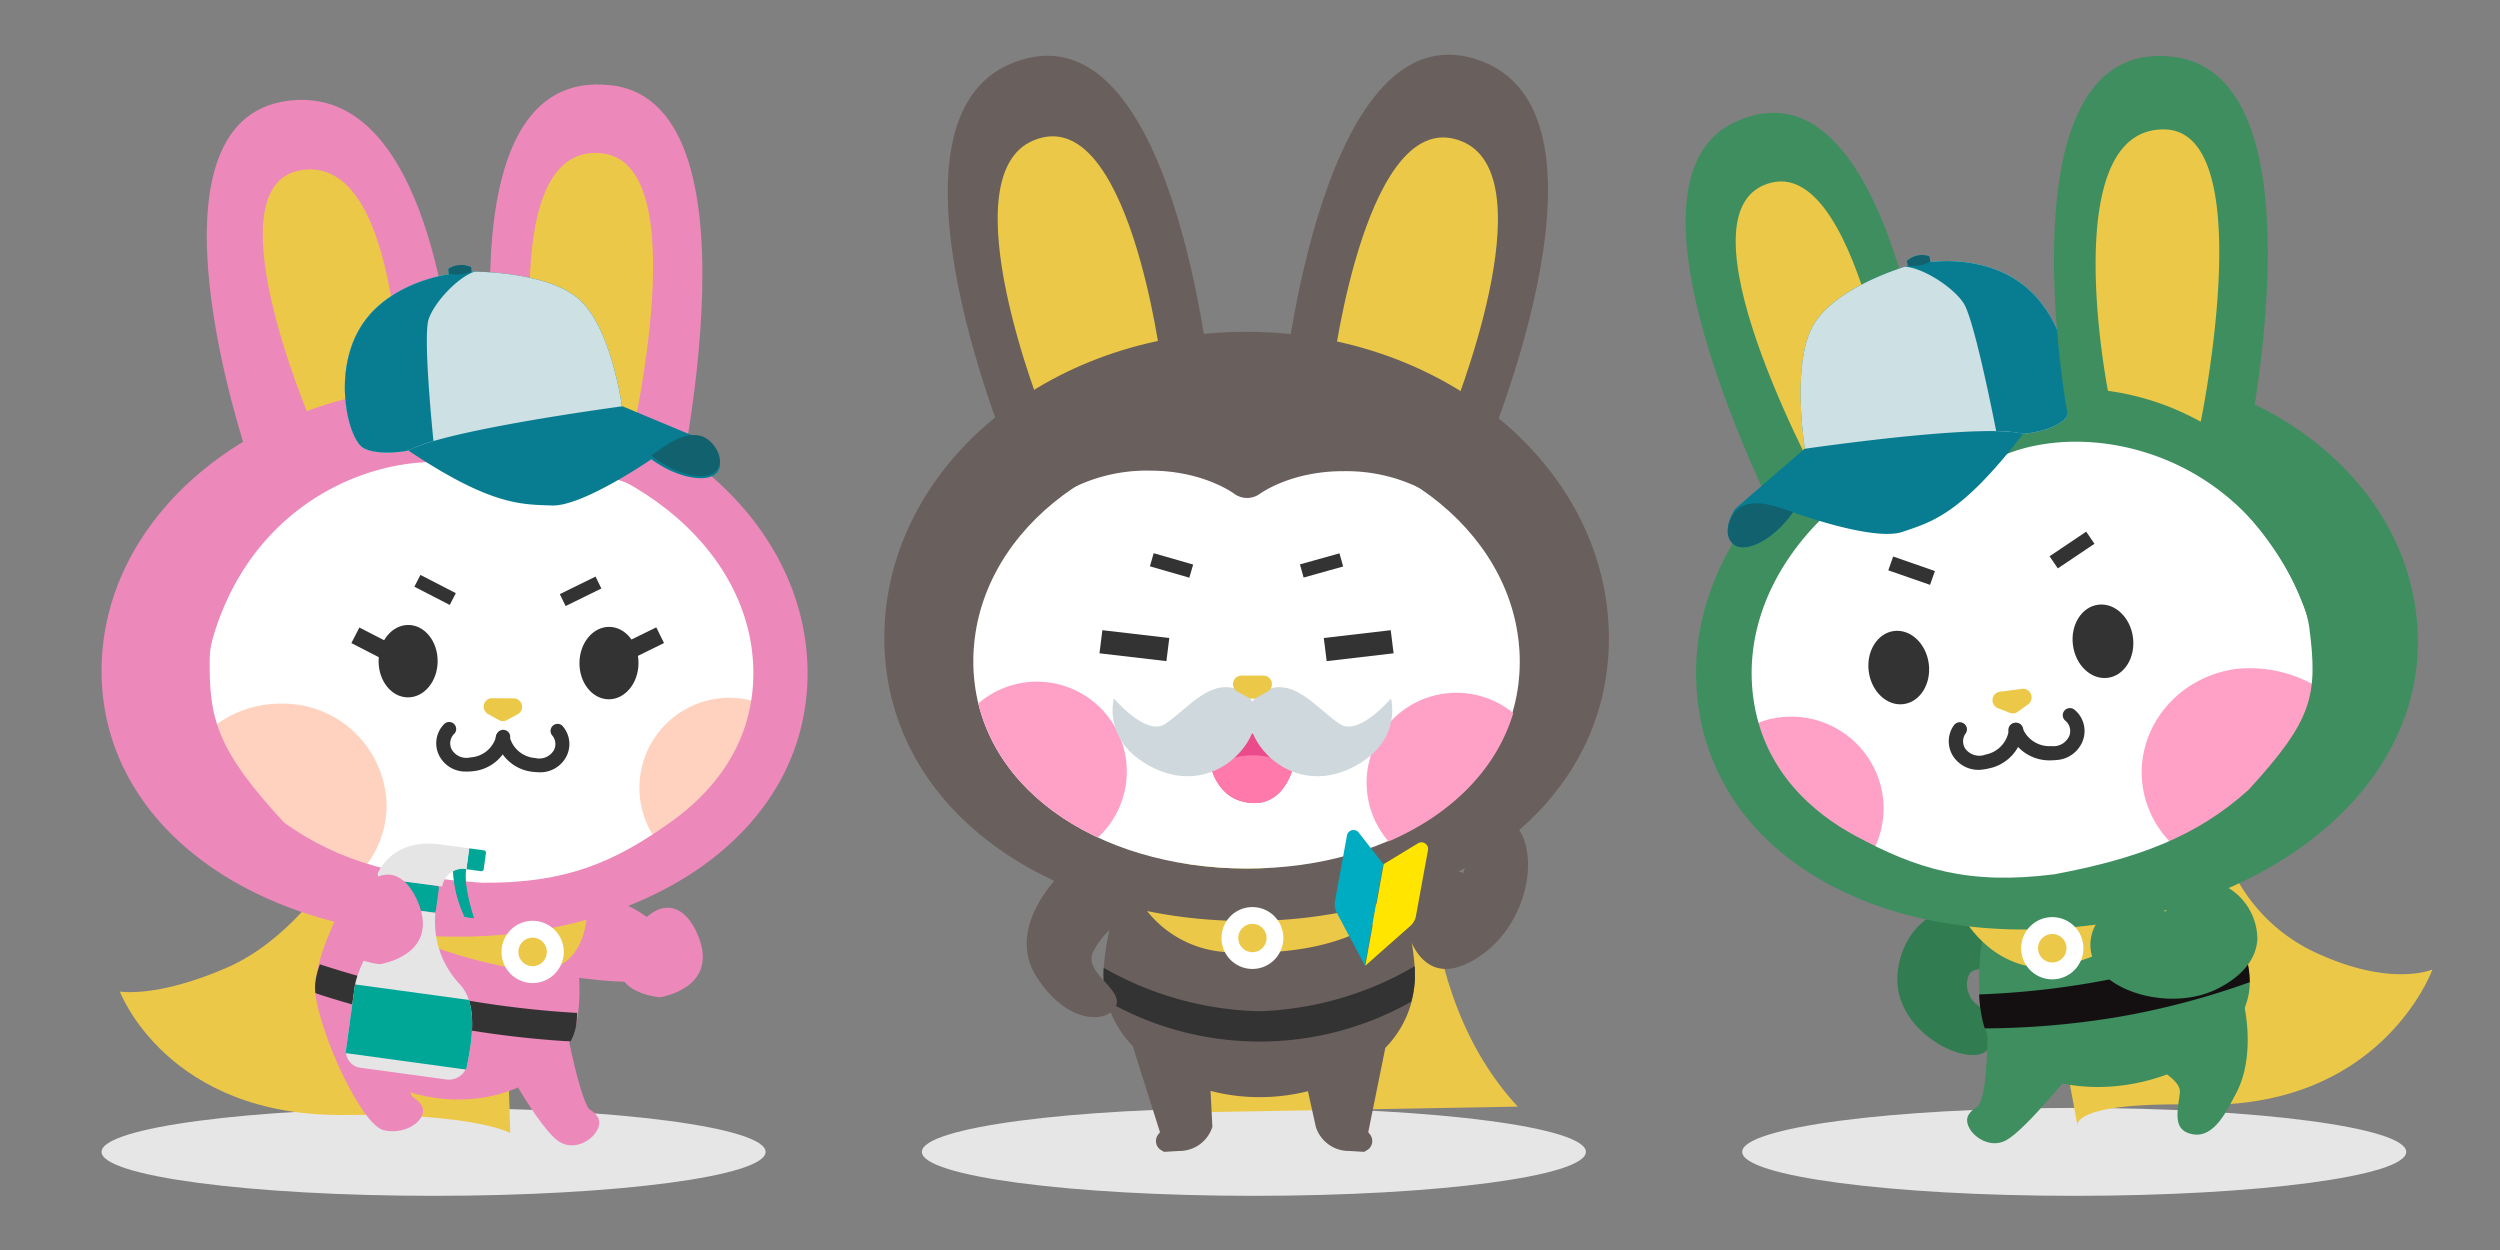 <svg xmlns="http://www.w3.org/2000/svg" xmlns:xlink="http://www.w3.org/1999/xlink" width="320" height="160" viewBox="0 0 320 160">
  <rect x="0" y="0" width="320" height="160" fill="#808080" stroke="none"/>
  <defs>
    <clipPath id="clip-path">
      <rect id="長方形_12799" data-name="長方形 12799" width="298.348" height="140.439" fill="none"/>
    </clipPath>
  </defs>
  <g id="グループ_22372" data-name="グループ 22372" transform="translate(-800 -4836)">
    <ellipse id="楕円形_1024" data-name="楕円形 1024" cx="42.498" cy="5.626" rx="42.498" ry="5.626" transform="translate(918 4977.814)" fill="#e6e6e6" style="mix-blend-mode: multiply;isolation: isolate"/>
    <ellipse id="楕円形_1025" data-name="楕円形 1025" cx="42.498" cy="5.626" rx="42.498" ry="5.626" transform="translate(813 4977.814)" fill="#e6e6e6" style="mix-blend-mode: multiply;isolation: isolate"/>
    <ellipse id="楕円形_1026" data-name="楕円形 1026" cx="42.498" cy="5.626" rx="42.498" ry="5.626" transform="translate(1023 4977.814)" fill="#e6e6e6" style="mix-blend-mode: multiply;isolation: isolate"/>
    <g id="グループ_20516" data-name="グループ 20516" transform="translate(813 4843)">
      <g id="グループ_20515" data-name="グループ 20515" clip-path="url(#clip-path)">
        <path id="パス_104210" data-name="パス 104210" d="M263.326,122.942c-3.871.841-6.342,5.822-5.711,9.867.92,5.9,8.4,9.594,11.049,8.08a3.662,3.662,0,0,0,1.4-3.977c-.588-1.643-2.667-1.522-3.419-3.575a2.95,2.95,0,0,1,.13-2.539c.646-.8,1.708-.349,2.2-.942.856-1.024,1.8-2.245,1.678-3.332-.252-2.34-4.269-4.245-7.33-3.581" transform="translate(-27.655 -13.189)" fill="#327c52"/>
        <path id="パス_104211" data-name="パス 104211" d="M303.071,118.019a22.165,22.165,0,0,0,10.84,9.881c9.207,4.1,14.287,1.869,14.287,1.869s-6.415,17.859-29.894,17.3c-16.864-.4-15.518,2.776-15.518,2.776l-4.842-26.257Z" transform="translate(-29.849 -12.674)" fill="#ecc849"/>
        <path id="パス_104212" data-name="パス 104212" d="M288.693,144.575h0c-9.436,1.646-18.028-2.35-19.113-8.483a33.174,33.174,0,0,1,.536-12.388l29.852-4.407a34.7,34.7,0,0,1,3.784,10.834c1.14,6.444-5.623,12.8-15.058,14.443" transform="translate(-28.91 -12.811)" fill="#3e8e60"/>
        <path id="パス_104213" data-name="パス 104213" d="M269.25,133.948a15.616,15.616,0,0,0,.2,2.114,13.135,13.135,0,0,0,.51,2.235,106.545,106.545,0,0,0,17.006-1.45,99.848,99.848,0,0,0,16.916-4.463,12.532,12.532,0,0,0-.293-2.628,22.3,22.3,0,0,0-.7-2.523,95.4,95.4,0,0,1-16.777,4.762,106.456,106.456,0,0,1-16.854,1.954" transform="translate(-28.915 -13.664)" fill="#141011"/>
        <path id="パス_104214" data-name="パス 104214" d="M270.119,139.89s.112,7.462-1.068,9.525c-.312.543-.723.362-1.314,1.254-1.091,1.645,2.107,4.762,4.771,3.311s8.848-9.325,8.848-9.325Z" transform="translate(-28.729 -15.023)" fill="#3e8e60"/>
        <path id="パス_104215" data-name="パス 104215" d="M305.632,136.118s1.634,6.615-1.039,11.531c-1.029,1.893-2.676,5.664-5.485,5.16-2.554-.458-2.022-2.636-1.669-5.26.407-3.029-9.673-4.867-1.985-7.468Z" transform="translate(-31.418 -14.618)" fill="#3e8e60"/>
        <path id="パス_104216" data-name="パス 104216" d="M267.485,123.636l25.2-7.184s6.787,6.314-11.334,12.256c-9.092,2.98-13.868-5.072-13.868-5.072" transform="translate(-28.726 -12.506)" fill="#ecc849"/>
        <path id="パス_104217" data-name="パス 104217" d="M62.811,130.427s7.917,1.351,11.411,1.236,8.612-1.886,5.433-5.483a18.437,18.437,0,0,0-7.06-4.918l-5.983-.056" transform="translate(-6.745 -13.016)" fill="#ec88ba"/>
        <path id="パス_104218" data-name="パス 104218" d="M78.83,60.532S91.844,6.879,71.265,4.381c-22.465-2.727-14,44.672-14,44.672" transform="translate(-5.982 -0.458)" fill="#ec88ba"/>
        <path id="パス_104219" data-name="パス 104219" d="M62.392,45.97s-5.315-33.476,8.353-31.818c12.519,1.519,2.933,39.913,2.933,39.913-5.093-2.174-6.859-6.978-11.286-8.1" transform="translate(-6.591 -1.513)" fill="#ecc849"/>
        <path id="パス_104220" data-name="パス 104220" d="M20.281,51.942S5.626,9.025,25.565,6.582C47.334,3.914,47.529,53.026,47.529,53.026" transform="translate(-1.621 -0.696)" fill="#ec88ba"/>
        <path id="パス_104221" data-name="パス 104221" d="M40.85,50.32s.7-35.44-12.545-33.817c-12.131,1.486.805,31.757.805,31.757,2.658,3.8,6.563,1.685,11.74,2.06" transform="translate(-2.482 -1.766)" fill="#ecc849"/>
        <path id="パス_104222" data-name="パス 104222" d="M29.232,118.278s-5.057,7.851-12.862,11.262c-9.019,3.941-13.746,3.077-13.746,3.077s6.027,16.132,28.933,15.8c16.453-.238,21.035,2.307,21.035,2.307l-.852-28.476Z" transform="translate(-0.282 -12.702)" fill="#ecc849"/>
        <path id="パス_104223" data-name="パス 104223" d="M45.137,145.439h0c9.189,1.7,17.746-2.9,19.022-9.781S62.354,116.5,62.354,116.5L39.44,112.251s-7.213,10.005-8.554,17.237,5.063,14.248,14.251,15.951" transform="translate(-3.298 -12.055)" fill="#ec88ba"/>
        <path id="パス_104224" data-name="パス 104224" d="M64.16,136.663a11.1,11.1,0,0,1-.166,1.79,5.972,5.972,0,0,1-.687,1.862,127.675,127.675,0,0,1-16.072-1.988,126.044,126.044,0,0,1-16.576-4.187,6.358,6.358,0,0,1,.062-1.857,11.987,11.987,0,0,1,.516-1.843,125.488,125.488,0,0,0,16.677,4.223,127.5,127.5,0,0,0,16.246,2" transform="translate(-3.288 -14.008)" fill="#333"/>
        <path id="パス_104225" data-name="パス 104225" d="M65.948,121.651l-30.642-1.915s3.135,6.733,21.887,10.21c9.407,1.744,8.756-8.3,8.756-8.3" transform="translate(-3.792 -12.859)" fill="#ecc849"/>
        <path id="パス_104226" data-name="パス 104226" d="M9.979,85.419C9.819,102.3,26.875,113.8,48.047,114s38.442-10.974,38.6-27.85S69.775,55.421,48.6,55.221,10.139,68.54,9.979,85.419" transform="translate(-1.072 -5.93)" fill="#fff"/>
        <path id="パス_104227" data-name="パス 104227" d="M77.133,103.633A11.515,11.515,0,0,1,96.26,95.1c-1.919,7.531-7.656,13.444-15.527,17a11.484,11.484,0,0,1-3.6-8.471" transform="translate(-8.283 -9.904)" fill="#ffd1bf"/>
        <path id="パス_104228" data-name="パス 104228" d="M16.273,95.869a13.842,13.842,0,0,1,8.542-2.809,13.278,13.278,0,0,1,13.423,13.12,12.635,12.635,0,0,1-3.395,8.476c-9.267-3.953-16.085-10.5-18.571-18.787" transform="translate(-1.748 -9.994)" fill="#ffd1bf"/>
        <path id="パス_104229" data-name="パス 104229" d="M57.757,95.083l1.391-.75a1.079,1.079,0,0,0-.5-2.029l-2.767-.026a1.079,1.079,0,0,0-.54,2.019l1.376.776a1.078,1.078,0,0,0,1.042.01" transform="translate(-5.884 -9.91)" fill="#ecc849"/>
        <path id="パス_104230" data-name="パス 104230" d="M61.977,102.146a3.764,3.764,0,0,0,3.6-2.039,3.486,3.486,0,0,0-.561-3.944.9.9,0,0,0-1.27,1.265,1.7,1.7,0,0,1,.22,1.894,2.159,2.159,0,0,1-2.407,1,3.624,3.624,0,0,1-3.27-2.789.9.9,0,0,0-1.766.306,5.419,5.419,0,0,0,4.822,4.263,5.891,5.891,0,0,0,.63.041" transform="translate(-6.069 -10.299)" fill="#333"/>
        <path id="パス_104231" data-name="パス 104231" d="M51.9,102.044a5.641,5.641,0,0,0,.631-.03,5.415,5.415,0,0,0,4.9-4.17.9.9,0,1,0-1.762-.332,3.62,3.62,0,0,1-3.321,2.719,2.152,2.152,0,0,1-2.387-1.047,1.7,1.7,0,0,1,.255-1.89A.9.9,0,1,0,48.973,96a3.486,3.486,0,0,0-.636,3.933,3.764,3.764,0,0,0,3.563,2.107" transform="translate(-5.155 -10.283)" fill="#333"/>
        <path id="パス_104232" data-name="パス 104232" d="M68.529,86.652c-.024,2.559,1.648,4.65,3.735,4.669s3.8-2.039,3.823-4.6-1.649-4.65-3.736-4.669-3.8,2.039-3.822,4.6" transform="translate(-7.359 -8.812)" fill="#333"/>
        <path id="パス_104233" data-name="パス 104233" d="M39.728,86.379c-.024,2.559,1.648,4.65,3.734,4.669s3.8-2.039,3.823-4.6-1.649-4.65-3.735-4.669-3.8,2.039-3.822,4.6" transform="translate(-4.266 -8.783)" fill="#333"/>
        <rect id="長方形_12793" data-name="長方形 12793" width="2.241" height="6.728" transform="translate(31.974 75.314) rotate(-62.761)" fill="#333"/>
        <rect id="長方形_12794" data-name="長方形 12794" width="6.728" height="2.24" transform="matrix(0.898, -0.441, 0.441, 0.898, 64.963, 76.265)" fill="#333"/>
        <path id="パス_104234" data-name="パス 104234" d="M45.467,54.365c-21.089-.2-31.553,20.419-31.625,28.047s.789,11.538,9.547,21c7.2,5.145,14.917,6.955,25.3,7.672,10.856.1,17.022-2.685,24.191-7.786,4.764-3.39,10.461-9.407,10.551-18.822.155-16.405-16.876-29.915-37.965-30.114m.066-6.938c24.955.237,45.029,16.854,44.838,37.117S69.82,118.227,44.865,117.99-.19,103.953,0,83.69s20.577-36.5,45.532-36.263" transform="translate(0 -5.093)" fill="#ec88ba"/>
        <path id="パス_104235" data-name="パス 104235" d="M16.05,61.982c10.685-9.1,21.784-9.993,21.784-9.993s10.651-.453,19.353,2.187c19.123,5.8,16.523,10,16.523,10S70.743,59.841,62.4,59.17a7.6,7.6,0,0,0-4.942,1.754,2.606,2.606,0,0,1-3.149-.056c-1.7-1.344-4.975-3.106-10.5-3.158-10.543-.1-24.417,6.632-28.909,23.282-4.664,17.287-1.053,20.752-1.789,20.925C6.383,103.495,5.365,71.08,16.05,61.982" transform="translate(-0.862 -5.58)" fill="#ec88ba"/>
        <path id="パス_104236" data-name="パス 104236" d="M65.965,141.5s1.25,6.295,2.379,8.39c.3.552.711.379,1.28,1.286,1.05,1.675-2.2,4.731-4.825,3.216S57,143.148,57,143.148Z" transform="translate(-6.121 -15.196)" fill="#ec88ba"/>
        <path id="パス_104237" data-name="パス 104237" d="M40.79,138.837s1.024,6.685,2.153,8.781c.3.551.712.378,1.281,1.285,1.05,1.675-1.886,3.939-4.825,3.216-2.828-.7-8.1-12.085-8.736-17.535Z" transform="translate(-3.293 -14.453)" fill="#ec88ba"/>
        <rect id="長方形_12795" data-name="長方形 12795" width="5.095" height="1.697" transform="matrix(0.898, -0.441, 0.441, 0.898, 58.653, 69.049)" fill="#333"/>
        <rect id="長方形_12796" data-name="長方形 12796" width="1.697" height="5.095" transform="translate(40.038 68.099) rotate(-62.757)" fill="#333"/>
        <path id="パス_104238" data-name="パス 104238" d="M79.436,133.788s-8.116-.606-4.106-7.221,7.574-4.511,9.116-.368c2.422,6.505-5.01,7.589-5.01,7.589" transform="translate(-7.97 -13.136)" fill="#ec88ba"/>
        <path id="パス_104239" data-name="パス 104239" d="M79.436,133.788s-8.116-.606-4.106-7.221,7.574-4.511,9.116-.368C86.868,132.7,79.436,133.788,79.436,133.788Z" transform="translate(-7.97 -13.136)" fill="none"/>
        <path id="パス_104240" data-name="パス 104240" d="M61.3,132.168a3.983,3.983,0,1,1,4.021-3.945,3.987,3.987,0,0,1-4.021,3.945m.055-5.806a1.822,1.822,0,1,0,1.8,1.84,1.823,1.823,0,0,0-1.8-1.84" transform="translate(-6.159 -13.338)" fill="#fff"/>
        <path id="パス_104241" data-name="パス 104241" d="M51.187,116.172s.428.241.887.553c-.419,2.054,1,6.271,1,6.271l-1.178-.161a15.273,15.273,0,0,1-1.478-5.927c.082-.594.769-.736.769-.736" transform="translate(-5.414 -12.476)" fill="#00a696"/>
        <path id="パス_104242" data-name="パス 104242" d="M51.187,116.172s.428.241.887.553c-.419,2.054,1,6.271,1,6.271l-1.178-.161a15.273,15.273,0,0,1-1.478-5.927c.082-.594.769-.736.769-.736" transform="translate(-5.414 -12.476)" fill="#00a696"/>
        <path id="パス_104243" data-name="パス 104243" d="M43.4,118.548l4.086.56a.314.314,0,0,1,.269.353l-.385,2.809a.313.313,0,0,1-.353.268l-4.086-.559a.314.314,0,0,1-.269-.353l.385-2.809a.313.313,0,0,1,.353-.269" transform="translate(-4.581 -12.731)" fill="#00a696"/>
        <path id="パス_104244" data-name="パス 104244" d="M54.817,114.4l-.286,2.086a.3.3,0,0,1-.331.252l-1.89-.259.366-2.669,1.889.259a.294.294,0,0,1,.252.331" transform="translate(-5.618 -12.222)" fill="#00a696"/>
        <path id="パス_104245" data-name="パス 104245" d="M47.667,113.234l3.645.5-.365,2.669a2.4,2.4,0,0,0-1.251.09,2.622,2.622,0,0,0-1.838,2.124L40.088,117.6a.554.554,0,0,1-.421-.8c.7-1.387,2.814-4.271,8-3.562" transform="translate(-4.253 -12.148)" fill="#e5e5e6"/>
        <path id="パス_104246" data-name="パス 104246" d="M41.964,122.366l4.313.59a.226.226,0,0,1,.21.228,11.577,11.577,0,0,0,3.042,8.847c2.53,2.55,1.584,7.564,1,10.568a2.4,2.4,0,0,1-2.746,1.7l-10.766-1.474a2.12,2.12,0,0,1-1.97-2.241s.885-6.469,1.1-8.023c.566-4.134,5.578-10.087,5.578-10.087a.241.241,0,0,1,.241-.1" transform="translate(-3.762 -13.141)" fill="#e5e5e6"/>
        <path id="パス_104247" data-name="パス 104247" d="M50.771,135.314c.869,2.653.207,6.15-.243,8.46a1.818,1.818,0,0,1-.15.444l-15.34-2.1a1.762,1.762,0,0,1,.009-.362s.885-6.469,1.1-8.023c.018-.136.042-.273.07-.411Z" transform="translate(-3.762 -14.318)" fill="#00a696"/>
        <path id="パス_104248" data-name="パス 104248" d="M39.294,129.042s-8.116-.606-4.106-7.221,7.574-4.51,9.116-.368c2.422,6.505-5.01,7.589-5.01,7.589" transform="translate(-3.659 -12.627)" fill="#ec88ba"/>
        <path id="パス_104249" data-name="パス 104249" d="M39.294,129.042s-8.116-.606-4.106-7.221,7.574-4.51,9.116-.368C46.726,127.958,39.294,129.042,39.294,129.042Z" transform="translate(-3.659 -12.627)" fill="none"/>
        <path id="パス_104250" data-name="パス 104250" d="M70.347,48.214,81.091,52.7s2.581,1.948,1.619,3.743c-.927,1.794-5.2,1.116-8.588-1.419,0,0-8.787,6.069-12.743,5.923-3.922-.146-7.8.024-18.356-7.035,0,0-3.7.737-5.713-.3-1.98-1.04-4.033-9.405-.5-15.341,3.5-5.935,11.383-6.912,11.383-6.912l-.048-.7a3,3,0,0,1,2.918-.215l.046.569s9.418-.119,13.646,3.447,5.595,13.752,5.595,13.752" transform="translate(-3.747 -3.243)" fill="#087d91" fill-rule="evenodd"/>
        <path id="パス_104251" data-name="パス 104251" d="M70.347,48.214l.07.03c-6.172.849-23.381,3.4-27.393,5.668-.034.032-3.733.738-5.713-.3s-4.033-9.405-.5-15.341c3.5-5.935,11.383-6.912,11.383-6.912l-.048-.7a3,3,0,0,1,2.918-.215l.046.569s9.418-.119,13.646,3.447,5.595,13.752,5.595,13.752" transform="translate(-3.747 -3.243)" fill="#cde0e3" fill-rule="evenodd"/>
        <path id="パス_104252" data-name="パス 104252" d="M46.231,52.709a15.967,15.967,0,0,0-3.208,1.2c-.034.032-3.733.738-5.713-.3s-4.033-9.405-.5-15.341c3.5-5.935,11.383-6.912,11.383-6.912l-.048-.7a3,3,0,0,1,2.918-.214l.046.569.412-.008c-2.152.708-5.15,3.874-5.9,6.077-.783,2.2.611,15.624.611,15.624" transform="translate(-3.747 -3.243)" fill="#087d91" fill-rule="evenodd"/>
        <path id="パス_104253" data-name="パス 104253" d="M49.783,31.294l-.046-.634a3,3,0,0,1,2.918-.215l.046.57a5.246,5.246,0,0,1-2.917.278" transform="translate(-5.341 -3.243)" fill="#11616f" fill-rule="evenodd"/>
        <path id="パス_104254" data-name="パス 104254" d="M85.49,54.762c1.422.66,2.594,2.6,1.932,3.951-.925,1.943-5.2,1.2-8.59-1.553,1.492-1.026,4.232-3.347,6.657-2.4" transform="translate(-8.466 -5.857)" fill="#11616f" fill-rule="evenodd"/>
        <path id="パス_104255" data-name="パス 104255" d="M249.441,102.4v6.583l.461-.458.471.458.384-.444.385.444.384-.444.385.444.385-.444.384.443.385-.444.386.445.47-.458.461.458V102.4Z" transform="translate(-26.788 -10.997)" fill="#f0d9a5"/>
        <path id="パス_104256" data-name="パス 104256" d="M241.944,66.5s-26.716-48.773-8.33-57.05c20.072-9.036,25.18,39.711,25.18,39.711" transform="translate(-24.395 -0.895)" fill="#3e8e60"/>
        <path id="パス_104257" data-name="パス 104257" d="M255.189,52.136s-5.164-38.927-17.376-33.429C226.628,23.743,246,58.566,246,58.566c4.126-3.57,5.391-4.083,9.189-6.429" transform="translate(-25.166 -1.952)" fill="#ecc849"/>
        <path id="パス_104258" data-name="パス 104258" d="M312.44,78.938c2.224,17.042-13.732,30.734-35.258,33.506s-40.472-6.429-42.7-23.47,13.423-33.1,34.949-35.875,40.781,8.8,43.006,25.839" transform="translate(-25.159 -5.658)" fill="#fff"/>
        <path id="パス_104259" data-name="パス 104259" d="M252.968,105.14a11.831,11.831,0,0,0-20.511-6.3c2.873,7.378,9.435,12.661,17.883,15.3a11.638,11.638,0,0,0,2.629-9" transform="translate(-24.964 -10.194)" fill="#ffa1c6"/>
        <path id="パス_104260" data-name="パス 104260" d="M314.574,90.095a16.925,16.925,0,0,0-9.852-2.036c-7.606.979-13.006,7.646-12.06,14.89a12.843,12.843,0,0,0,4.491,8.158c8.95-5.121,15.9-12.336,17.421-21.012" transform="translate(-31.418 -9.446)" fill="#ffa1c6"/>
        <path id="パス_104261" data-name="パス 104261" d="M273.367,94.005l-1.5-.585a1.1,1.1,0,0,1,.261-2.12l2.792-.36a1.1,1.1,0,0,1,.79,1.984l-1.3.944a1.1,1.1,0,0,1-1.051.136" transform="translate(-29.121 -9.765)" fill="#ecc849"/>
        <path id="パス_104262" data-name="パス 104262" d="M261.09,86.825c.337,2.584-1.11,4.9-3.231,5.174s-4.117-1.6-4.453-4.185,1.11-4.9,3.23-5.173,4.117,1.6,4.454,4.184" transform="translate(-27.208 -8.872)" fill="#333"/>
        <path id="パス_104263" data-name="パス 104263" d="M290.374,83.055c.337,2.584-1.109,4.9-3.231,5.174s-4.116-1.6-4.453-4.185,1.109-4.9,3.231-5.173,4.116,1.6,4.453,4.184" transform="translate(-30.353 -8.467)" fill="#333"/>
        <path id="パス_104264" data-name="パス 104264" d="M280.4,73.1l-1.057-1.551,4.69-3.153,1.058,1.552Z" transform="translate(-29.999 -7.345)" fill="#333"/>
        <path id="パス_104265" data-name="パス 104265" d="M261.562,75.59l-5.345-1.86.624-1.768,5.345,1.86Z" transform="translate(-27.516 -7.728)" fill="#333"/>
        <path id="パス_104266" data-name="パス 104266" d="M270.929,51.945c21.442-2.761,35.207,18.421,36.212,26.122,1.153,8.836.378,11.884-7.746,20.783-6.7,6.073-14.334,8.84-24.817,10.825-11.037,1.421-17.655-.649-25.576-4.936-5.263-2.848-11.8-8.24-13.039-17.746-2.163-16.565,13.523-32.287,34.966-35.047m-.915-7.005c-25.373,3.266-43.776,22.5-41.106,42.96s25.034,31.554,50.407,28.288,44.148-19.657,41.477-40.117-25.4-34.4-50.778-31.132" transform="translate(-24.555 -4.775)" fill="#3e8e60"/>
        <path id="パス_104267" data-name="パス 104267" d="M304.47,55.907a43.548,43.548,0,0,0-23.4-7.458s-10.9.834-19.432,4.559c-18.756,8.185-15.6,12.116-15.6,12.116s2.49-4.746,10.906-6.437a7.837,7.837,0,0,1,5.245,1.174,2.687,2.687,0,0,0,3.2-.438c1.567-1.566,4.684-3.744,10.3-4.467,10.719-1.38,25.665,3.742,32.271,20.027,6.86,16.909,3.608,20.85,4.377,20.934,7.037.78,4.113-32.11-7.875-40.009" transform="translate(-26.402 -5.203)" fill="#3e8e60"/>
        <path id="パス_104268" data-name="パス 104268" d="M269.4,101.755a3.871,3.871,0,0,1-3.916-1.624,3.528,3.528,0,0,1,.089-4.055.923.923,0,0,1,1.29-.156.907.907,0,0,1,.157,1.281,1.717,1.717,0,0,0,.008,1.941,2.222,2.222,0,0,0,2.572.721,3.7,3.7,0,0,0,2.988-3.216.919.919,0,0,1,1.835.095,5.525,5.525,0,0,1-4.387,4.894,5.755,5.755,0,0,1-.636.119" transform="translate(-28.446 -10.28)" fill="#333"/>
        <path id="パス_104269" data-name="パス 104269" d="M279.63,100.337a5.84,5.84,0,0,1-.646.046,5.548,5.548,0,0,1-5.5-3.621.912.912,0,0,1,.6-1.145.921.921,0,0,1,1.154.6,3.71,3.71,0,0,0,3.713,2.346,2.207,2.207,0,0,0,2.3-1.349,1.72,1.72,0,0,0-.49-1.878.909.909,0,0,1-.178-1.279.924.924,0,0,1,1.287-.176,3.533,3.533,0,0,1,1.127,3.9,3.853,3.853,0,0,1-3.369,2.562" transform="translate(-29.365 -10.062)" fill="#333"/>
        <path id="パス_104270" data-name="パス 104270" d="M243.068,53.485l-8.925,7.73s-1.879,2.763-.407,4.354c1.438,1.6,5.329-.325,7.8-3.927,0,0,10.278,3.8,14.026,2.524,3.715-1.27,7.487-2.2,15.443-12.552,0,0,3.77-.287,5.382-1.943,1.58-1.646.987-10.93-4.211-16.1-5.165-5.174-13.026-3.94-13.026-3.94l-.167-.738a2.809,2.809,0,0,0-2.863.609l.131.605s-9.064,2.564-12.025,7.477-1.155,15.9-1.155,15.9" transform="translate(-25.041 -3.087)" fill="#087d91" fill-rule="evenodd"/>
        <path id="パス_104271" data-name="パス 104271" d="M244.193,53.485l-.057.052c6.175-.878,23.451-3.133,27.99-1.922.042.024,3.8-.3,5.382-1.943s.987-10.93-4.211-16.1c-5.166-5.174-13.026-3.94-13.026-3.94L260.1,28.9a2.809,2.809,0,0,0-2.863.609l.131.605s-9.064,2.564-12.025,7.477-1.155,15.9-1.155,15.9" transform="translate(-26.166 -3.087)" fill="#cde0e3" fill-rule="evenodd"/>
        <path id="パス_104272" data-name="パス 104272" d="M270.285,51.279a15.192,15.192,0,0,1,3.444.337c.042.024,3.8-.3,5.383-1.944s.987-10.929-4.211-16.095c-5.166-5.175-13.026-3.942-13.026-3.942l-.167-.737a2.811,2.811,0,0,0-2.863.609l.13.606-.4.109c2.28.121,6.123,2.559,7.513,4.636,1.425,2.067,4.194,16.421,4.194,16.421" transform="translate(-27.769 -3.087)" fill="#087d91" fill-rule="evenodd"/>
        <path id="パス_104273" data-name="パス 104273" d="M261.89,29.57l-.149-.672a2.811,2.811,0,0,0-2.863.609l.131.606a4.871,4.871,0,0,0,2.88-.543" transform="translate(-27.801 -3.087)" fill="#11616f" fill-rule="evenodd"/>
        <path id="パス_104274" data-name="パス 104274" d="M234.472,65.054c-1.176,1.036-1.751,3.226-.733,4.336,1.439,1.6,5.33-.324,7.8-3.926-1.723-.561-5.008-2.009-7.064-.411" transform="translate(-25.045 -6.908)" fill="#11616f" fill-rule="evenodd"/>
        <path id="パス_104275" data-name="パス 104275" d="M304.022,53.77S315.734,2.65,295.16.278C272.826-2.3,281.723,46.116,281.723,46.116" transform="translate(-30.067 -0.019)" fill="#3e8e60"/>
        <path id="パス_104276" data-name="パス 104276" d="M287.526,44.176s-6.575-33.438,7.1-33.464c12.529-.024,4.775,37.423,4.775,37.423a33.814,33.814,0,0,0-11.877-3.959" transform="translate(-30.708 -1.15)" fill="#ecc849"/>
        <path id="パス_104277" data-name="パス 104277" d="M129.912,52.967s-19.141-44.484-.2-51.922C150.4-7.076,155.085,42.88,155.085,42.88" transform="translate(-13.032 -0.016)" fill="#695f5c"/>
        <path id="パス_104278" data-name="パス 104278" d="M194.574,52.838s19.395-44.374.494-51.92c-20.635-8.238-25.608,41.69-25.608,41.69" transform="translate(-18.199 0)" fill="#695f5c"/>
        <path id="パス_104279" data-name="パス 104279" d="M186.175,119.432c1.2,11.428,4.735,20.956,11.285,28.04l-46.122.816-.6-28.164Z" transform="translate(-16.188 -12.826)" fill="#ecc849"/>
        <path id="パス_104280" data-name="パス 104280" d="M177.566,149.493l2.185-10.789a13.207,13.207,0,0,0,3.793-9.105c0-8.664-6.206-21.8-6.206-21.8H149.884s-6.205,13.556-6.205,21.8a13.1,13.1,0,0,0,3.744,8.874l3.484,11.021-.232.3a1.363,1.363,0,0,0,.249,1.911,1.333,1.333,0,0,0,.216.137l.279.172,1.935-.114a4.425,4.425,0,0,0,4.261-3.089l-.236-4.6a24.624,24.624,0,0,0,6.231.8,25.712,25.712,0,0,0,6.24-.76l1.006,4.559a4.428,4.428,0,0,0,4.264,3.089l1.935.114.277-.172a1.362,1.362,0,0,0,.466-2.048Z" transform="translate(-15.43 -11.576)" fill="#695f5c"/>
        <path id="パス_104281" data-name="パス 104281" d="M183.049,135.265a12.357,12.357,0,0,0,.488-3.449q0-.536-.03-1.1a41.977,41.977,0,0,1-19.861,5.758,41.9,41.9,0,0,1-19.946-5.56c-.016.3-.028.61-.028.894a11.659,11.659,0,0,0,.516,3.4,39.423,39.423,0,0,0,38.861.054" transform="translate(-15.429 -14.038)" fill="#333"/>
        <path id="パス_104282" data-name="パス 104282" d="M146.712,115.413l37.318,2.335s-3.437,10.372-23.5,9.54a13.973,13.973,0,0,1-13.823-11.875" transform="translate(-15.756 -12.394)" fill="#ecc849"/>
        <path id="パス_104283" data-name="パス 104283" d="M149.464,40.921S145.328,7.263,133.154,12.2c-11.15,4.526,1.245,35.3,1.245,35.3,4.21-3.445,10.425-6.461,15.065-6.588" transform="translate(-13.8 -1.257)" fill="#ecc849"/>
        <path id="パス_104284" data-name="パス 104284" d="M176.637,41s4.328-33.633,16.473-28.622c11.124,4.59-1.446,35.3-1.446,35.3-4.191-3.469-10.388-6.52-15.027-6.674" transform="translate(-18.969 -1.275)" fill="#ecc849"/>
        <path id="パス_104285" data-name="パス 104285" d="M158.732,39.736c-25.611-.072-46.422,17.426-46.483,39.085s20.659,36.266,46.269,36.338,46.413-14.415,46.475-36.074-20.65-39.276-46.26-39.349m-.2,68.7c-19.312-.055-34.937-10.744-34.891-26.593s15.737-28.652,35.048-28.6,34.93,12.947,34.885,28.8-15.73,26.45-35.042,26.394" transform="translate(-12.055 -4.267)" fill="#695f5c"/>
        <path id="パス_104286" data-name="パス 104286" d="M194.95,83.673c-.046,15.849-15.73,26.449-35.042,26.394s-34.937-10.744-34.891-26.593,15.737-28.652,35.048-28.6S195,67.824,194.95,83.673" transform="translate(-13.426 -5.893)" fill="#fff"/>
        <path id="パス_104287" data-name="パス 104287" d="M144.729,101.448a11.5,11.5,0,0,0-19-8.757c1.824,7.544,7.481,13.521,15.3,17.173a11.473,11.473,0,0,0,3.7-8.416" transform="translate(-13.502 -9.656)" fill="#ffa1c6"/>
        <path id="パス_104288" data-name="パス 104288" d="M200.184,94.1a11.5,11.5,0,0,0-15.969,16.434c7.912-3.4,13.77-9.125,15.969-16.434" transform="translate(-19.483 -9.829)" fill="#ffa1c6"/>
        <path id="パス_104289" data-name="パス 104289" d="M163.037,62.012s3.916-2.949,10.754-2.93a21.4,21.4,0,0,1,11.092,2.874s-2.635-8.154-23.771-8.214-23.119,8.081-23.119,8.081A21.406,21.406,0,0,1,149.1,59.012C155.941,59.032,159.84,62,159.84,62l.09.061a2.778,2.778,0,0,0,3.017.009Z" transform="translate(-14.819 -5.771)" fill="#695f5c"/>
        <rect id="長方形_12797" data-name="長方形 12797" width="5.254" height="1.75" transform="translate(153.392 65.241) rotate(-15.624)" fill="#333"/>
        <rect id="長方形_12798" data-name="長方形 12798" width="1.75" height="5.254" transform="translate(134.187 65.489) rotate(-73.914)" fill="#333"/>
        <path id="パス_104290" data-name="パス 104290" d="M143.471,82.528l-.369,2.959,8.567,1,.369-2.959Z" transform="translate(-15.368 -8.863)" fill="#333"/>
        <path id="パス_104291" data-name="パス 104291" d="M183.834,82.528l.369,2.959-8.567,1-.369-2.959Z" transform="translate(-18.822 -8.863)" fill="#333"/>
        <path id="パス_104292" data-name="パス 104292" d="M159.325,98.414c1.016.155,2.922-1.158,5.017-1.1,1.664.047,3.445,1.538,4.987,1.2a.638.638,0,0,1,.755.494.664.664,0,0,1,.008.214c-.286,2.181-1.448,7.4-6.019,7-4.592-.4-5.364-5.191-5.487-7.132a.64.64,0,0,1,.738-.676" transform="translate(-17.031 -10.451)" fill="#eb4b8a"/>
        <path id="パス_104293" data-name="パス 104293" d="M164.445,100.476a8.822,8.822,0,0,0-5.266,1.682,5.66,5.66,0,0,0,5,4.4c3.2.281,4.732-2.2,5.458-4.459a8.838,8.838,0,0,0-5.19-1.623" transform="translate(-17.094 -10.79)" fill="#ff79ab"/>
        <path id="パス_104294" data-name="パス 104294" d="M151.661,95.43C154.546,93.6,157.9,88.8,161.9,91.5c4.679,3.157-2.89,14.667-12.506,9.1-5.706-3.305-4.243-8.461-4.243-8.461s4.073,4.843,6.513,3.292" transform="translate(-15.57 -9.74)" fill="#cfd8dc"/>
        <path id="パス_104295" data-name="パス 104295" d="M176.2,95.43c-2.885-1.834-6.235-6.628-10.236-3.927-4.679,3.157,2.89,14.667,12.506,9.1,5.706-3.305,4.243-8.461,4.243-8.461s-4.073,4.843-6.513,3.292" transform="translate(-17.671 -9.74)" fill="#cfd8dc"/>
        <path id="パス_104296" data-name="パス 104296" d="M164.207,91.861l-1.4-.773a1.092,1.092,0,0,1,.528-2.049h2.8a1.092,1.092,0,0,1,.528,2.049l-1.4.773a1.092,1.092,0,0,1-1.055,0" transform="translate(-17.423 -9.562)" fill="#ecc849"/>
        <path id="パス_104297" data-name="パス 104297" d="M164.559,130.152a3.959,3.959,0,1,1,3.958-3.959,3.963,3.963,0,0,1-3.958,3.959m0-5.77a1.811,1.811,0,1,0,1.811,1.812,1.813,1.813,0,0,0-1.811-1.812Z" transform="translate(-17.247 -13.127)" fill="#fff"/>
        <path id="パス_104298" data-name="パス 104298" d="M186.229,119.64c-.035-1.3.411,13.7,9.882,7.685,7.189-4.567,8.37-15.481,3.672-17.918-3.045-1.581-5.486,7.086-5.486,7.086l-.957-.394" transform="translate(-19.999 -11.729)" fill="#695f5c"/>
        <path id="パス_104299" data-name="パス 104299" d="M186.229,119.64c-.035-1.3.411,13.7,9.882,7.685,7.189-4.567,8.37-15.481,3.672-17.918-3.045-1.581-5.486,7.086-5.486,7.086l-.957-.394" transform="translate(-19.999 -11.729)" fill="none"/>
        <path id="パス_104300" data-name="パス 104300" d="M180.7,128.539l-3.615-6.792a2.223,2.223,0,0,1-.224-1.441l1.541-8.425a.845.845,0,0,1,1.5-.37l3.152,4.027Z" transform="translate(-18.989 -11.941)" fill="#00acc1"/>
        <path id="パス_104301" data-name="パス 104301" d="M181.223,128.738l5.768-5.1a2.212,2.212,0,0,0,.711-1.262l1.542-8.432a.847.847,0,0,0-1.271-.875l-4.4,2.667Z" transform="translate(-19.462 -12.129)" fill="#ffe500"/>
        <path id="パス_104302" data-name="パス 104302" d="M138.319,116.021s-8.969,7.509-4.306,14.611c4.127,6.288,9.31,5.678,10.105,3.528s-4.031-4.115-3.019-6.727a10.63,10.63,0,0,1,4.1-4.4l-.44-5.092Z" transform="translate(-14.248 -12.46)" fill="#695f5c"/>
        <path id="パス_104303" data-name="パス 104303" d="M302.227,119.094a7.716,7.716,0,0,1,4.344,6.912c-.206,3.77-3.932,5.729-4.941,6.26-5.806,3.052-14.707.621-16.189-3.989a5.226,5.226,0,0,1,1.036-4.978c2.12-2.279,6.911-2.278,11.5.831" transform="translate(-30.629 -12.79)" fill="#3e8e60"/>
        <path id="パス_104304" data-name="パス 104304" d="M302.227,119.094a7.716,7.716,0,0,1,4.344,6.912c-.206,3.77-3.932,5.729-4.941,6.26-5.806,3.052-14.707.621-16.189-3.989a5.226,5.226,0,0,1,1.036-4.978c2.12-2.279,6.911-2.278,11.5.831" transform="translate(-30.629 -12.79)" fill="none"/>
        <path id="パス_104305" data-name="パス 104305" d="M279.821,131.6a3.983,3.983,0,1,0-4.51-3.376,3.987,3.987,0,0,0,4.51,3.376m-.827-5.747a1.822,1.822,0,1,1-1.544,2.064,1.824,1.824,0,0,1,1.544-2.064" transform="translate(-29.562 -13.282)" fill="#fff"/>
      </g>
    </g>
    <rect id="長方形_12629" data-name="長方形 12629" width="320" height="160" transform="translate(800 4836)" fill="none"/>
  </g>
</svg>
